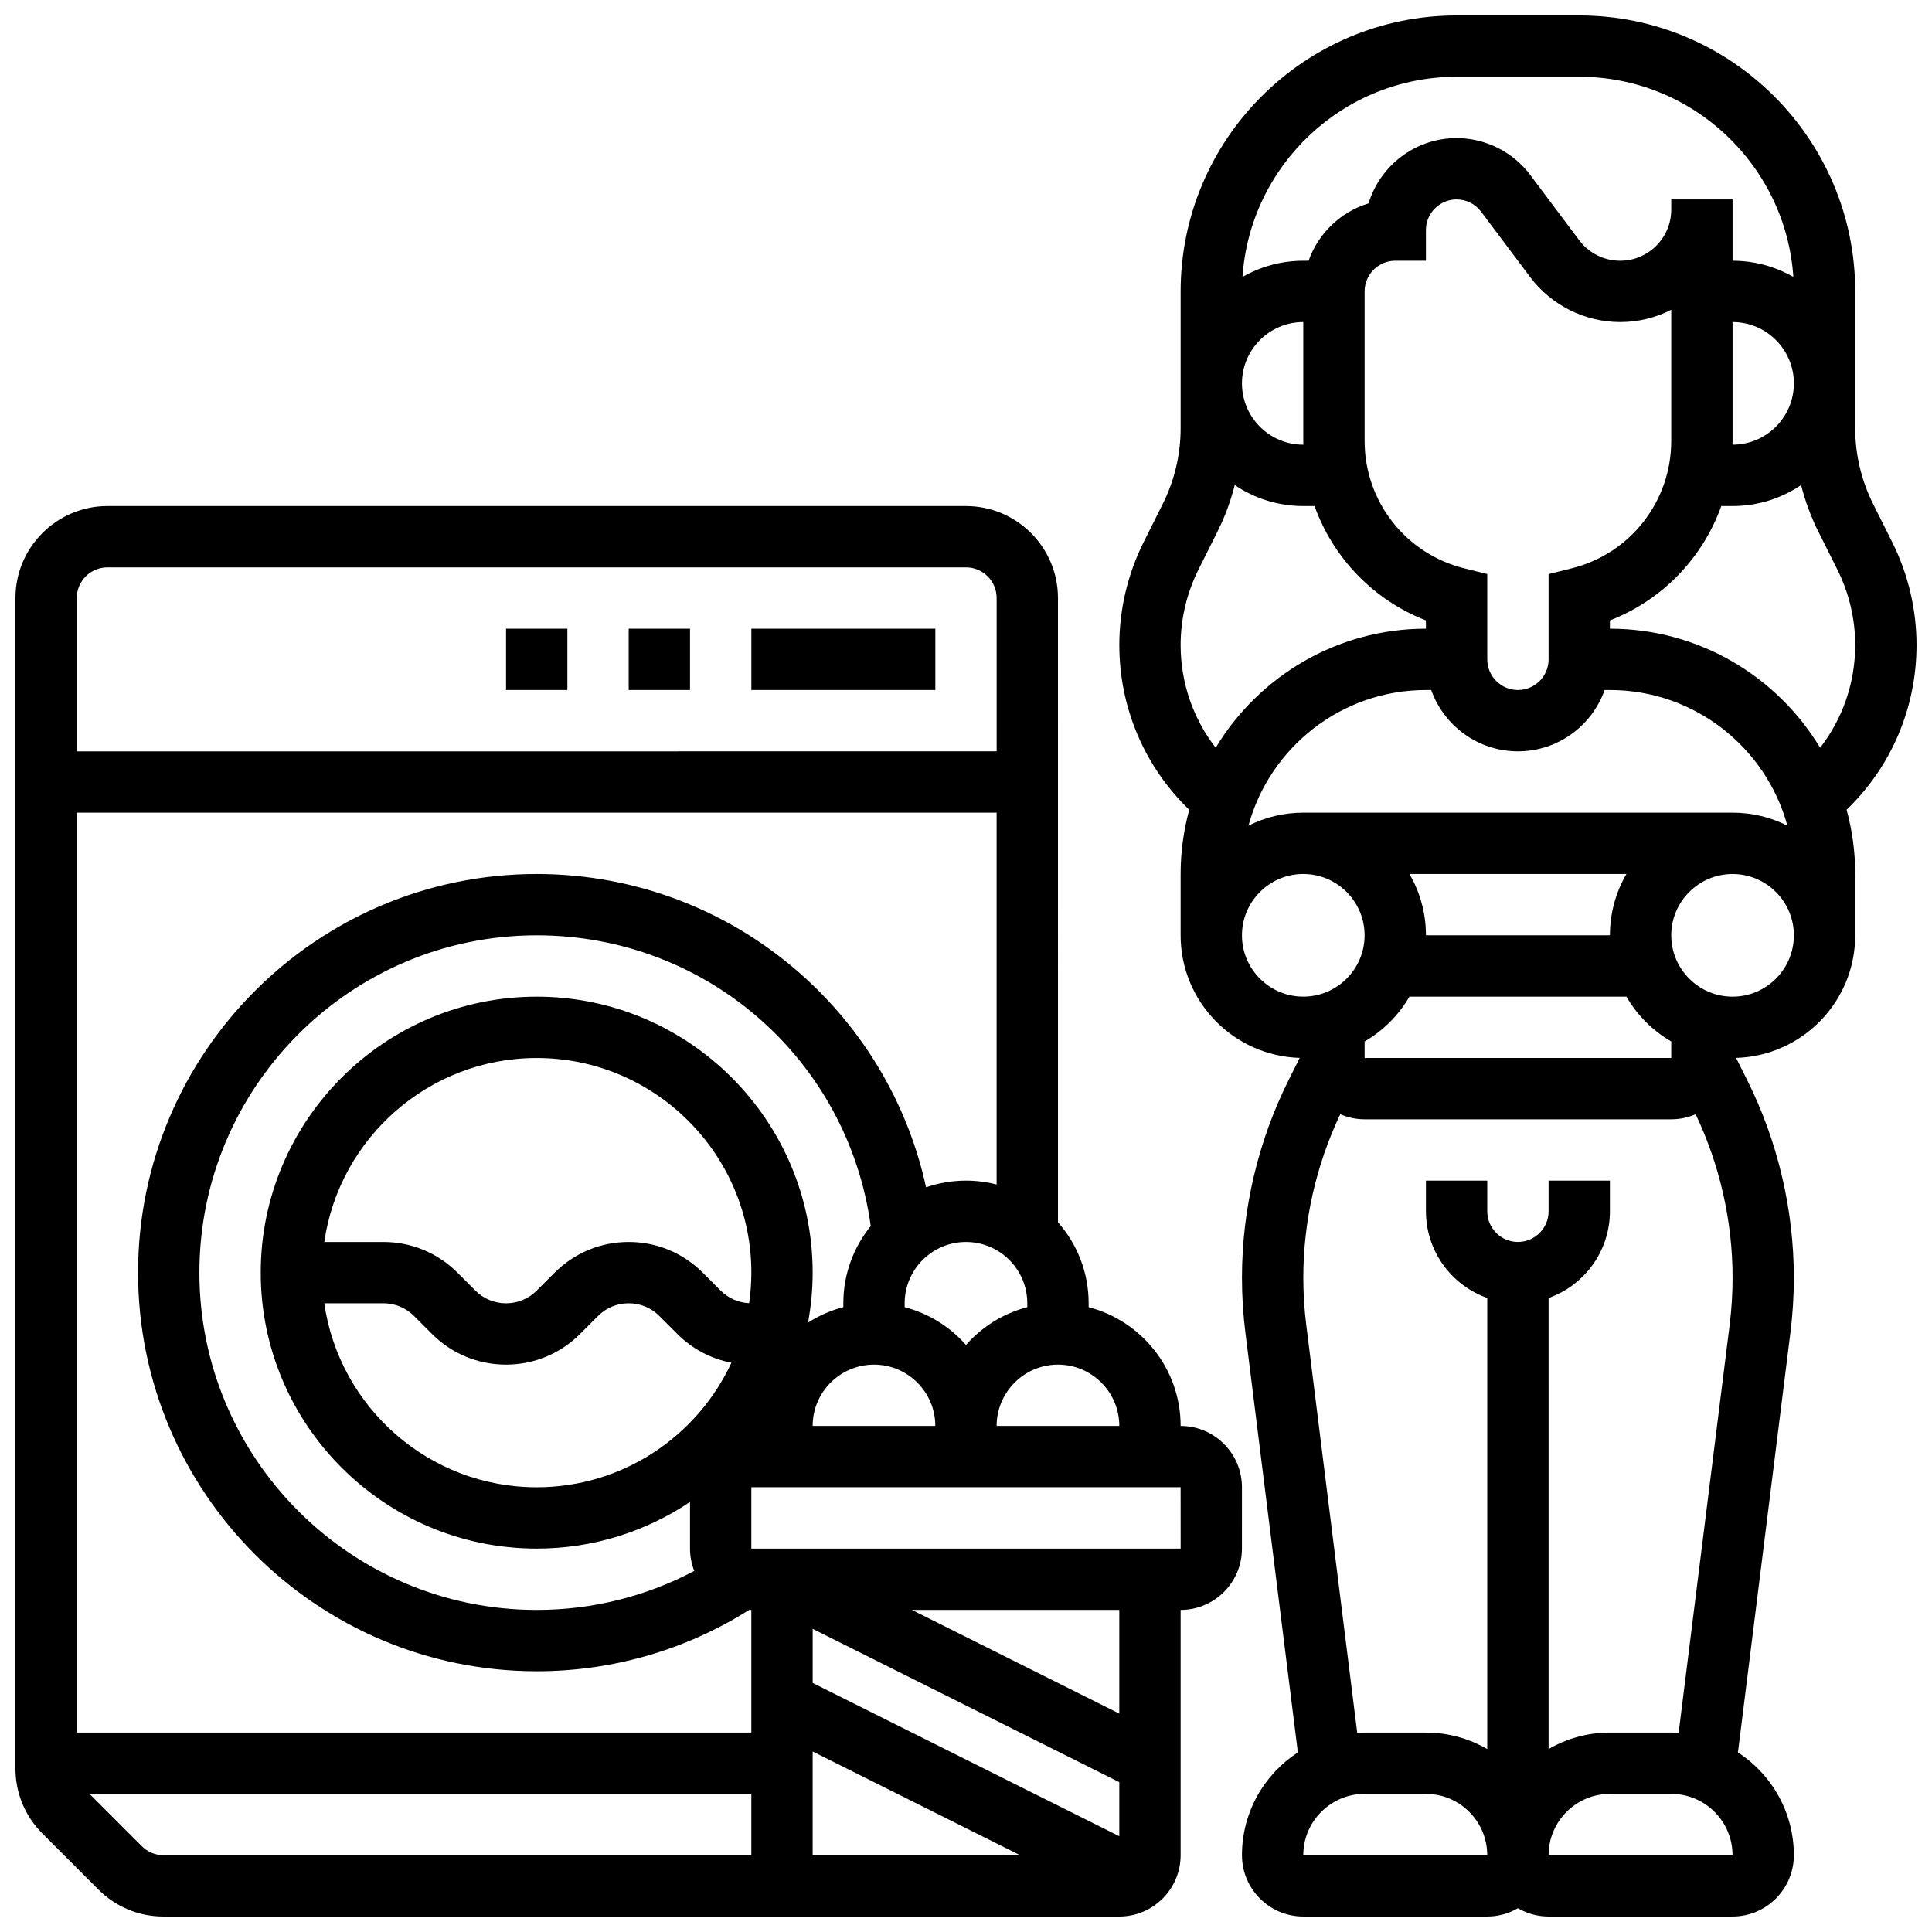 <?xml version="1.0" encoding="UTF-8"?>
<!-- Uploaded to: ICON Repo, www.svgrepo.com, Generator: ICON Repo Mixer Tools -->
<svg width="800px" height="800px" version="1.1" viewBox="144 144 512 512" xmlns="http://www.w3.org/2000/svg">
 <defs>
  <clipPath id="b">
   <path d="m440 148.09h211.9v503.81h-211.9z"/>
  </clipPath>
  <clipPath id="a">
   <path d="m148.09 278h325.91v373.9h-325.91z"/>
  </clipPath>
 </defs>
 <g clip-path="url(#b)">
  <path d="m651.9 314.92c0-9.391-2.219-18.793-6.418-27.195l-5.129-10.258c-3.078-6.156-4.703-13.047-4.703-19.926v-36.316c0-40.324-32.809-73.133-73.133-73.133h-32.504c-40.324 0-73.133 32.809-73.133 73.133v36.32c0 6.879-1.625 13.77-4.703 19.926l-5.129 10.258c-4.199 8.402-6.418 17.805-6.418 27.191 0 16.645 6.699 32.262 18.527 43.68-1.477 5.43-2.281 11.129-2.281 17.02v16.25c0 17.605 14.07 31.977 31.559 32.48l-2.945 5.887c-8.086 16.176-12.359 34.281-12.359 52.363 0 4.836 0.305 9.719 0.906 14.523l13.91 111.28c-8.91 5.801-14.816 15.844-14.816 27.246 0 8.961 7.293 16.25 16.25 16.25h48.754c2.961 0 5.731-0.809 8.125-2.199 2.394 1.391 5.164 2.199 8.125 2.199h48.754c8.961 0 16.25-7.293 16.25-16.25 0-11.402-5.906-21.445-14.816-27.246l13.91-111.28c0.602-4.797 0.902-9.684 0.902-14.523 0-18.082-4.273-36.188-12.359-52.359l-2.945-5.887c17.5-0.508 31.57-14.879 31.57-32.484v-16.25c0-5.887-0.801-11.59-2.273-17.02 11.824-11.414 18.523-27.035 18.523-43.68zm-25.543 27.242c-11.387-18.891-32.098-31.551-55.715-31.551v-2.195c13.93-5.41 24.594-16.574 29.516-30.309h2.988c6.723 0 12.973-2.051 18.164-5.559 1.07 4.211 2.57 8.312 4.508 12.191l5.129 10.258c3.078 6.156 4.703 13.047 4.703 19.926 0 10.016-3.312 19.523-9.293 27.238zm-120.72 77.84c4.922-2.856 9.023-6.957 11.879-11.879h57.5c2.856 4.922 6.957 9.023 11.879 11.879v4.371h-81.258zm65.008-28.133h-48.754c0-5.918-1.598-11.465-4.371-16.25h57.5c-2.777 4.785-4.375 10.332-4.375 16.25zm-81.262-32.504c-5.223 0-10.156 1.246-14.531 3.441 5.641-20.684 24.586-35.945 47.035-35.945h1.398c3.356 9.457 12.387 16.25 22.98 16.25s19.625-6.793 22.98-16.25h1.398c22.449 0 41.395 15.258 47.035 35.945-4.375-2.195-9.309-3.441-14.531-3.441zm71.164-64.762-6.156 1.539v22.594c0 4.481-3.644 8.125-8.125 8.125s-8.125-3.644-8.125-8.125v-22.598l-6.156-1.539c-15.512-3.879-26.348-17.754-26.348-33.746v-39.629c0-4.481 3.644-8.125 8.125-8.125h8.125v-8.125c0-4.481 3.644-8.125 8.125-8.125 2.543 0 4.973 1.215 6.5 3.25l13 17.336c5.602 7.461 14.512 11.914 23.84 11.914 4.875 0 9.477-1.176 13.543-3.258v34.766c0 15.988-10.832 29.867-26.348 33.746zm42.602-33.746v-31.508c8.961 0 16.25 7.293 16.25 16.25 0 8.961-7.293 16.25-16.25 16.25h-0.02c0.004-0.328 0.02-0.66 0.02-0.992zm-73.133-96.516h32.504c30.074 0 54.758 23.465 56.738 53.047-4.754-2.723-10.25-4.289-16.109-4.289v-16.254h-16.25v2.711c-0.004 7.469-6.078 13.543-13.547 13.543-4.242 0-8.293-2.027-10.836-5.418l-13-17.336c-4.578-6.106-11.871-9.75-19.5-9.75-10.98 0-20.289 7.301-23.332 17.301-7.406 2.25-13.32 7.945-15.895 15.203h-1.406c-5.859 0-11.355 1.566-16.109 4.289 1.984-29.582 26.668-53.047 56.742-53.047zm-40.633 65.008v31.504c0 0.336 0.012 0.668 0.02 1h-0.02c-8.961 0-16.25-7.293-16.25-16.25 0-8.961 7.289-16.254 16.25-16.254zm-32.504 85.57c0-6.879 1.629-13.77 4.703-19.926l5.129-10.258c1.941-3.883 3.438-7.981 4.508-12.191 5.191 3.512 11.441 5.562 18.164 5.562h2.988c4.922 13.734 15.586 24.898 29.516 30.309v2.195c-23.617 0-44.328 12.664-55.715 31.551-5.981-7.715-9.293-17.223-9.293-27.242zm16.254 76.949c0-8.961 7.293-16.25 16.25-16.25 8.961 0 16.25 7.293 16.25 16.25 0 8.961-7.293 16.25-16.25 16.25-8.961 0.004-16.25-7.289-16.25-16.25zm16.25 243.78c0-8.961 7.293-16.25 16.25-16.25h16.25c8.961 0 16.25 7.293 16.25 16.25zm65.008 0c0-8.961 7.293-16.25 16.25-16.25h16.25c8.961 0 16.25 7.293 16.25 16.25zm32.504-32.504h-16.25c-5.918 0-11.465 1.598-16.25 4.371l-0.004-119.53c9.457-3.356 16.25-12.387 16.25-22.98v-8.125h-16.25v8.125c0 4.481-3.644 8.125-8.125 8.125s-8.125-3.644-8.125-8.125v-8.125h-16.25v8.125c0 10.594 6.793 19.625 16.25 22.98v119.54c-4.785-2.773-10.332-4.371-16.25-4.371h-16.25c-0.656 0-1.312 0.027-1.961 0.062l-13.512-108.11c-0.516-4.133-0.777-8.344-0.777-12.508 0-14.914 3.387-29.848 9.793-43.32 1.98 0.863 4.164 1.348 6.461 1.348h81.258c2.297 0 4.477-0.484 6.461-1.348 6.406 13.473 9.789 28.402 9.789 43.32 0 4.168-0.262 8.375-0.777 12.508l-13.52 108.1c-0.648-0.039-1.301-0.062-1.961-0.062zm16.254-195.02c-8.961 0-16.25-7.293-16.25-16.25 0-8.961 7.293-16.25 16.25-16.25 8.961 0 16.25 7.293 16.25 16.25s-7.289 16.25-16.25 16.25z"/>
 </g>
 <g clip-path="url(#a)">
  <path d="m473.13 538.14c0-8.961-7.293-16.25-16.25-16.25 0-15.117-10.375-27.859-24.379-31.477v-1.031c0-8.223-3.074-15.734-8.125-21.465l-0.004-165.43c0-13.441-10.938-24.379-24.379-24.379h-227.52c-13.441 0-24.379 10.938-24.379 24.379v310.18c0 6.512 2.535 12.633 7.141 17.238l14.855 14.855c4.606 4.606 10.727 7.141 17.238 7.141h253.3c8.961 0 16.25-7.293 16.25-16.25v-65.008c8.961 0 16.25-7.293 16.25-16.25zm-32.504-16.254h-32.504c0-8.961 7.293-16.25 16.25-16.25 8.961 0 16.254 7.289 16.254 16.25zm0 108.74-81.258-40.629v-14.336l81.258 40.629zm-276.29-27.48v-243.78h243.78v98.539c-2.598-0.672-5.32-1.027-8.125-1.027-3.703 0-7.262 0.629-10.578 1.777-4.633-21.242-15.73-40.613-32.02-55.469-19.488-17.777-44.762-27.566-71.164-27.566-58.25 0-105.64 47.387-105.64 105.64s47.387 105.64 105.64 105.64c20.078 0 39.484-5.625 56.344-16.281 0.18 0.008 0.355 0.027 0.539 0.027v32.504zm251.91-112.73c-6.387 1.652-12.016 5.203-16.25 10.012-4.238-4.805-9.863-8.359-16.25-10.012l-0.004-1.031c0-8.961 7.293-16.25 16.25-16.25 8.961 0 16.25 7.293 16.25 16.25zm-73.719-1.059c-2.848-0.145-5.508-1.305-7.539-3.336l-4.762-4.762c-5.238-5.238-12.207-8.125-19.617-8.125-7.41 0-14.375 2.887-19.617 8.125l-4.762 4.762c-2.172 2.172-5.059 3.367-8.125 3.367-3.07 0-5.957-1.195-8.125-3.367l-4.762-4.762c-5.238-5.238-12.207-8.125-19.617-8.125h-15.66c3.957-27.527 27.688-48.754 56.293-48.754 31.363 0 56.883 25.516 56.883 56.883-0.004 2.746-0.211 5.445-0.59 8.094zm-96.926 0.027c3.07 0 5.957 1.195 8.125 3.367l4.762 4.762c5.238 5.238 12.207 8.125 19.617 8.125s14.379-2.887 19.617-8.125l4.762-4.762c2.172-2.172 5.059-3.367 8.125-3.367 3.07 0 5.957 1.195 8.125 3.367l4.762 4.762c3.977 3.977 8.945 6.59 14.344 7.625-9.043 19.465-28.77 33.004-51.609 33.004-28.605 0-52.336-21.227-56.293-48.754zm40.629-81.258c-40.324 0-73.133 32.809-73.133 73.133 0 40.324 32.809 73.133 73.133 73.133 15.023 0 29-4.559 40.629-12.359v12.359c0 2.086 0.41 4.078 1.129 5.914-12.805 6.781-27.066 10.34-41.758 10.34-49.285 0-89.387-40.098-89.387-89.387 0-49.285 40.098-89.387 89.387-89.387 45.031 0 82.477 32.883 88.527 77.055-4.539 5.59-7.266 12.711-7.266 20.457v1.027c-3.359 0.867-6.504 2.266-9.352 4.09 0.789-4.301 1.223-8.723 1.223-13.246 0-40.32-32.805-73.129-73.133-73.129zm89.387 97.512c8.961 0 16.25 7.293 16.25 16.25h-32.504c0-8.961 7.293-16.25 16.254-16.25zm-203.15-211.28h227.53c4.481 0 8.125 3.644 8.125 8.125v40.629l-243.78 0.004v-40.629c0-4.481 3.648-8.129 8.129-8.129zm14.855 341.29c-2.172 0-4.211-0.844-5.746-2.383l-13.871-13.871h175.41v16.25zm172.04-27.484 54.965 27.484h-54.965zm81.262-10.043-54.965-27.48h54.965zm16.25-43.734h-113.76v-16.25h113.76l0.012 16.25h-0.012z"/>
 </g>
 <path d="m343.12 310.61h48.754v16.25h-48.754z"/>
 <path d="m310.61 310.61h16.25v16.25h-16.25z"/>
 <path d="m278.11 310.61h16.25v16.25h-16.25z"/>
</svg>